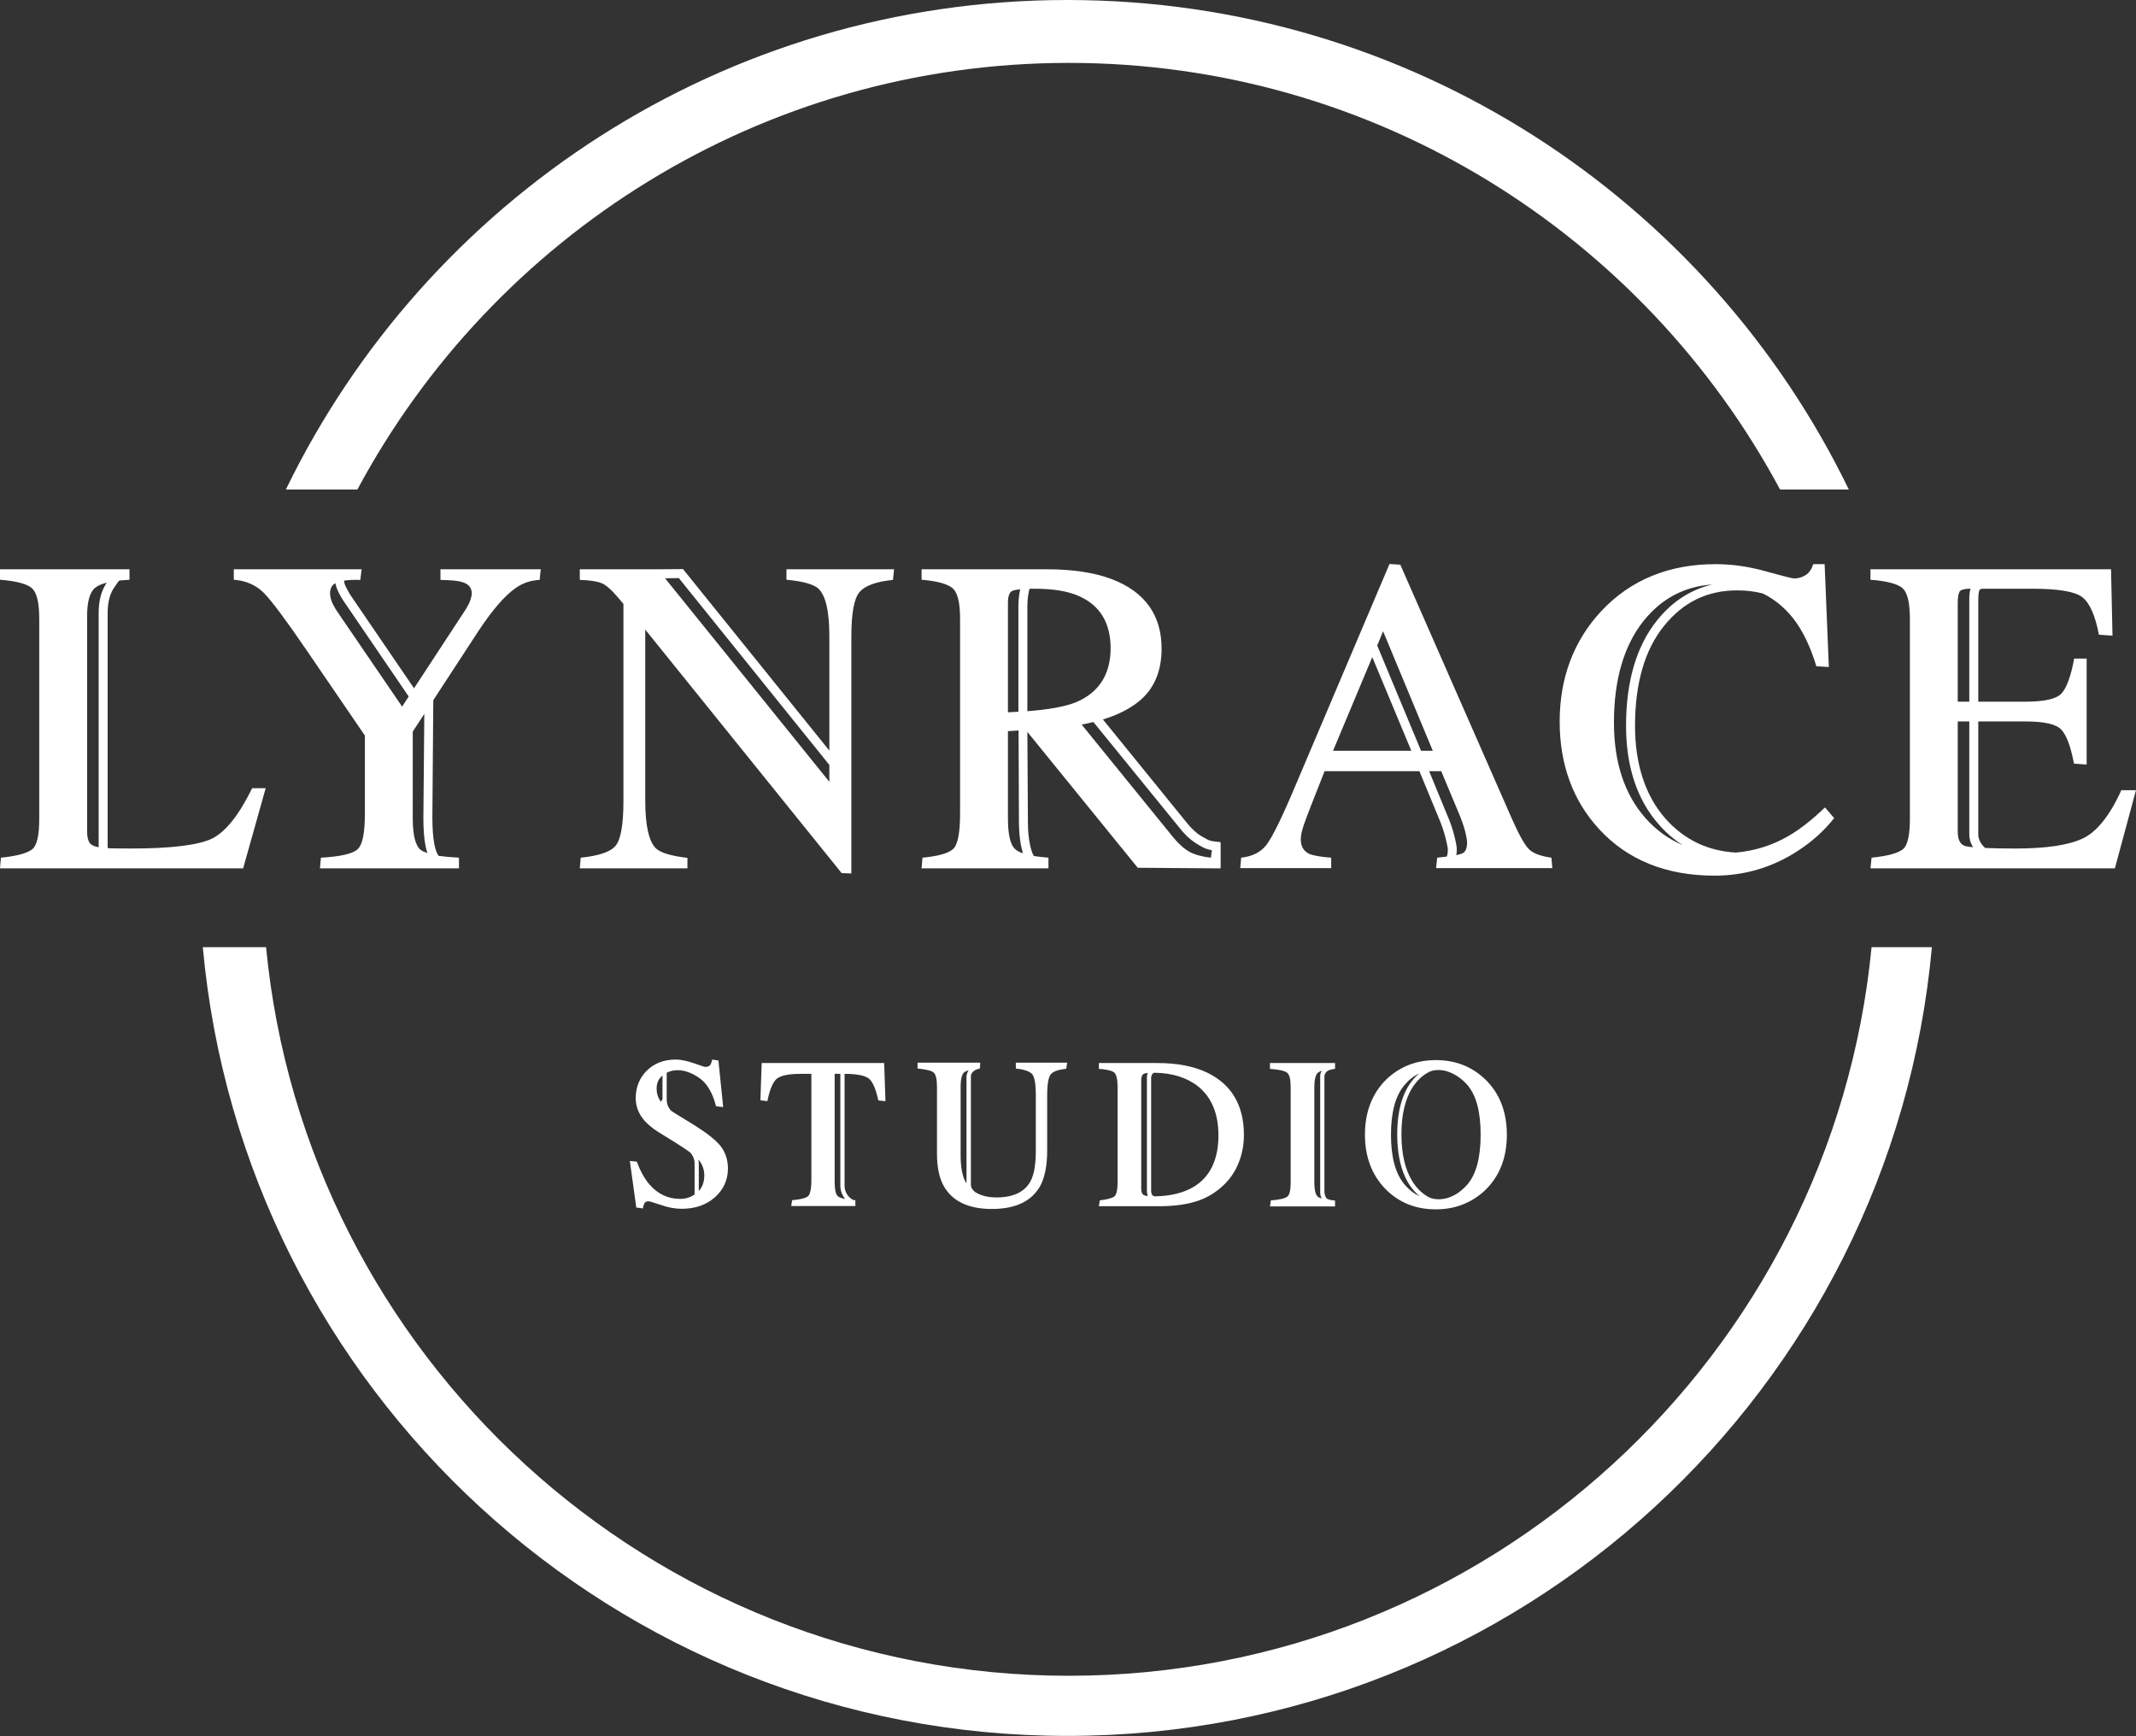 <?xml version="1.0" encoding="UTF-8"?> <svg xmlns="http://www.w3.org/2000/svg" xmlns:xlink="http://www.w3.org/1999/xlink" width="116.491" height="94.688" viewBox="0 0 116.491 94.689" fill="none"><rect x="0" y="0" width="116.491" height="94.689" fill="#333333" stroke="none"/><desc> Created with Pixso. </desc><defs></defs><g style="mix-blend-mode:normal"><path id="Path 4544" d="M19.49 26.7C26.91 12.86 41.52 3.43 58.29 3.43C75.06 3.43 89.66 12.86 97.08 26.7L100.83 26.7C93.16 10.89 76.96 0 58.21 0C39.46 0 23.26 10.89 15.59 26.7L19.49 26.7Z" fill="#FFFFFF" fill-opacity="1" fill-rule="nonzero"></path></g><g style="mix-blend-mode:normal"><path id="Path 4545" d="M102.07 51.66C99.92 73.93 81.11 91.4 58.29 91.4C35.47 91.4 16.65 73.93 14.51 51.66L11.06 51.66C13.25 75.78 33.52 94.68 58.21 94.68C82.9 94.68 103.17 75.78 105.36 51.66L102.07 51.66Z" fill="#FFFFFF" fill-opacity="1" fill-rule="nonzero"></path></g><g style="mix-blend-mode:normal"><path id="Path 4546" d="M7.06 31.05L0 31.05L0 31.62C0.88 31.69 1.52 31.85 1.77 32.11C2.02 32.36 2.14 32.92 2.14 33.76L2.14 44.64C2.14 45.54 2.02 46.1 1.77 46.31C1.51 46.53 0.93 46.69 0.05 46.78L0 47.36L13.26 47.36L14.49 42.99L13.75 42.99C13.04 44.45 12.29 45.39 11.54 45.75C10.79 46.1 9.31 46.28 7.15 46.28C6.59 46.28 6.21 46.27 6.01 46.27C5.96 46.26 5.92 46.26 5.87 46.25L5.87 33.44C5.87 32.8 6.01 32.32 6.28 31.97C6.34 31.89 6.38 31.83 6.41 31.78C6.45 31.72 6.48 31.69 6.52 31.66C6.66 31.65 6.8 31.64 6.96 31.63L7.06 31.62L7.06 31.05ZM4.88 45.96C4.79 45.81 4.75 45.61 4.75 45.35L4.75 33.6C4.75 32.81 4.9 32.29 5.19 32.06C5.33 31.94 5.54 31.85 5.82 31.78C5.53 32.21 5.38 32.75 5.38 33.44L5.38 46.21C5.13 46.17 4.96 46.08 4.88 45.96Z" fill="#FFFFFF" fill-opacity="1" fill-rule="nonzero"></path></g><g style="mix-blend-mode:normal"><path id="Path 4547" d="M24.02 31.05L24.02 31.63C24.55 31.64 24.99 31.67 25.21 31.75C25.56 31.85 25.73 32.06 25.73 32.38C25.73 32.44 25.71 32.55 25.66 32.7C25.62 32.84 25.53 33.03 25.39 33.25L22.58 37.54L19.1 32.44C18.95 32.19 18.85 32 18.8 31.86C18.78 31.79 18.77 31.73 18.76 31.67C19 31.63 19.3 31.62 19.65 31.63L19.72 31.05L12.75 31.05L12.75 31.62C13.37 31.66 13.96 31.9 14.39 32.34C14.83 32.79 15.61 33.84 16.71 35.45L19.9 40.12L19.9 44.35C19.9 45.39 19.78 46.05 19.52 46.3C19.27 46.56 18.59 46.72 17.5 46.78L17.45 47.36L25.03 47.36L25.03 46.78C24.62 46.76 24.22 46.72 23.92 46.68C23.77 46.48 23.58 45.96 23.58 44.59L23.63 38.19L26.11 34.39C26.86 33.26 27.54 32.47 28.14 32.06C28.51 31.8 28.95 31.65 29.43 31.63L29.49 31.05L24.02 31.05ZM18.38 33.34C18.22 33.09 18.11 32.89 18.07 32.74C18.02 32.59 18 32.46 18 32.37C18 32.09 18.1 31.91 18.29 31.81C18.3 31.87 18.32 31.93 18.34 32C18.39 32.18 18.51 32.41 18.69 32.71L22.29 37.99L21.93 38.54L18.38 33.34ZM23.31 46.53C23.16 46.48 23.03 46.42 22.95 46.36C22.66 46.14 22.51 45.56 22.51 44.63L22.51 39.9L23.14 38.94L23.09 44.59C23.09 45.46 23.16 46.09 23.31 46.53Z" fill="#FFFFFF" fill-opacity="1" fill-rule="nonzero"></path></g><g style="mix-blend-mode:normal"><path id="Path 4548" d="M42.89 31.05L42.89 31.62C43.77 31.7 44.4 31.87 44.65 32.12C45.04 32.51 45.23 33.37 45.23 34.69L45.23 40.94L37.25 31.04L35.87 31.05L31.62 31.05L31.62 31.63C32.11 31.64 32.54 31.7 32.79 31.8C33.03 31.89 33.33 32.15 33.68 32.56L34 32.94L34 43.69C34 44.96 33.86 45.77 33.58 46.12C33.31 46.46 32.66 46.68 31.67 46.78L31.62 47.36L37.49 47.36L37.49 46.79C36.62 46.69 36 46.51 35.76 46.26C35.38 45.87 35.19 45 35.19 43.69L35.19 34.34L45.9 47.62L46.43 47.64L46.43 34.71C46.43 33.45 46.58 32.63 46.88 32.29C47.18 31.94 47.79 31.72 48.7 31.63L48.76 31.05L42.89 31.05ZM36.27 31.54L37.02 31.53L45.23 41.72L45.23 42.64L36.27 31.54Z" fill="#FFFFFF" fill-opacity="1" fill-rule="nonzero"></path></g><g style="mix-blend-mode:normal"><path id="Path 4549" d="M66.35 45.91C65.98 45.87 65.91 45.83 65.69 45.7L65.58 45.64C65.3 45.49 65.01 45.23 64.72 44.87L60.15 39.24C60.94 39 61.61 38.67 62.14 38.23C62.94 37.57 63.35 36.61 63.35 35.38C63.35 33.55 62.44 32.28 60.64 31.59C59.69 31.23 58.5 31.05 57.09 31.05L50.26 31.05L50.26 31.62C51.12 31.69 51.74 31.86 51.99 32.12C52.24 32.37 52.36 32.92 52.36 33.76L52.36 44.36C52.36 45.35 52.25 45.99 52.03 46.25C51.81 46.52 51.23 46.69 50.31 46.78L50.26 47.36L57.18 47.36L57.18 46.78C56.91 46.76 56.61 46.72 56.39 46.69C56.24 46.5 56.06 45.76 56.06 44.92L56.03 39.92L62.05 47.33L66.09 47.36L66.57 47.36L66.57 45.93L66.35 45.91ZM54.97 32.89C54.97 32.55 55.04 32.33 55.17 32.25C55.23 32.21 55.36 32.17 55.64 32.14C55.55 32.51 55.54 32.96 55.54 33.03L55.54 38.82C55.36 38.83 55.17 38.84 54.97 38.85L54.97 32.89ZM55.36 46.31C55.1 46.08 54.97 45.52 54.97 44.64L54.97 39.88L55.55 39.84L55.57 44.92C55.57 44.93 55.57 45.87 55.79 46.54C55.6 46.48 55.46 46.4 55.36 46.31ZM56.03 38.79L56.03 33.03C56.03 32.69 56.09 32.29 56.15 32.11C56.23 32.11 56.32 32.11 56.41 32.11C57.43 32.11 58.25 32.24 58.86 32.52C59.99 33.02 60.57 33.98 60.57 35.36C60.57 36.79 59.92 37.79 58.66 38.31C58.08 38.54 57.2 38.7 56.03 38.79ZM66.04 46.78C65.57 46.73 65.17 46.62 64.87 46.46C64.57 46.29 64.26 46.01 63.96 45.64L58.99 39.52C59.21 39.48 59.42 39.43 59.63 39.38L64.35 45.18C64.67 45.58 65.01 45.88 65.35 46.07L65.45 46.13C65.66 46.25 65.79 46.32 66.09 46.37L66.04 46.78Z" fill="#FFFFFF" fill-opacity="1" fill-rule="nonzero"></path></g><g style="mix-blend-mode:normal"><path id="Path 4550" d="M84.61 46.78C84.05 46.7 83.65 46.56 83.42 46.35C83.18 46.14 82.86 45.57 82.46 44.67L76.37 30.8L75.78 30.76L70.67 42.8C69.92 44.59 69.37 45.7 69.06 46.09C68.76 46.48 68.3 46.71 67.69 46.78L67.64 47.35L72.6 47.35L72.6 46.78C72.04 46.74 71.6 46.66 71.4 46.57C71.09 46.42 70.94 46.16 70.94 45.77C70.94 45.57 71 45.3 71.12 44.95C71.24 44.6 71.63 43.6 72.24 42.06L77.41 42.06L78.47 44.63C78.63 45 78.75 45.36 78.83 45.68C78.94 46.11 78.96 46.28 78.96 46.34C78.96 46.51 78.94 46.63 78.9 46.72C78.74 46.74 78.57 46.76 78.38 46.78L78.32 47.35L84.66 47.35L84.61 46.78ZM78.14 40.95L77.5 40.95L75.11 35.21L75.43 34.43L78.14 40.95ZM72.7 40.95L74.84 35.84L76.97 40.95L72.7 40.95ZM79.74 46.55C79.67 46.58 79.56 46.61 79.42 46.64C79.44 46.55 79.45 46.45 79.45 46.34C79.45 46.18 79.4 45.93 79.31 45.56C79.22 45.21 79.09 44.83 78.92 44.44L77.94 42.06L78.6 42.06L79.57 44.38C79.71 44.71 79.82 45.03 79.9 45.32C79.99 45.69 80.01 45.86 80.01 45.94C80.01 46.27 79.93 46.47 79.74 46.55Z" fill="#FFFFFF" fill-opacity="1" fill-rule="nonzero"></path></g><g style="mix-blend-mode:normal"><path id="Path 4551" d="M99.53 44.04C98.81 44.73 98.09 45.29 97.48 45.63C96.62 46.12 95.68 46.41 94.68 46.5C93.14 46.42 91.85 45.8 90.82 44.64C89.73 43.39 89.17 41.69 89.17 39.58C89.17 37.27 89.7 35.44 90.75 34.14C91.8 32.84 93.11 32.2 94.75 32.2C95.25 32.2 95.71 32.26 96.14 32.37C96.77 32.68 97.32 33.13 97.79 33.72C98.31 34.38 98.73 35.26 99.06 36.34L99.74 36.38L99.51 30.77L98.89 30.77C98.81 31.02 98.67 31.25 98.47 31.37C98.28 31.49 98.07 31.55 97.85 31.55C97.78 31.55 97.45 31.48 96.3 31.16C95.37 30.9 94.45 30.77 93.56 30.77C91.02 30.77 88.92 31.63 87.33 33.33C85.82 34.95 85.06 36.98 85.06 39.36C85.06 41.69 85.78 43.67 87.21 45.22C88.76 46.91 90.88 47.76 93.51 47.76C95.12 47.76 96.63 47.32 98 46.44C98.81 45.92 99.49 45.31 100.03 44.62L99.53 44.04ZM89.72 44.6C88.59 43.31 88.02 41.57 88.02 39.41C88.02 37.06 88.57 35.2 89.64 33.86C90.62 32.64 91.88 31.98 93.38 31.88C92.2 32.16 91.19 32.81 90.37 33.84C89.25 35.23 88.68 37.16 88.68 39.58C88.68 41.81 89.28 43.62 90.46 44.96C90.86 45.42 91.29 45.79 91.77 46.09C91 45.77 90.31 45.27 89.72 44.6Z" fill="#FFFFFF" fill-opacity="1" fill-rule="nonzero"></path></g><g style="mix-blend-mode:normal"><path id="Path 4552" d="M115.69 43.1C115.07 44.48 114.34 45.39 113.57 45.74C112.8 46.1 111.57 46.28 109.93 46.28C109.25 46.28 108.7 46.27 108.27 46.25C108.08 46.1 107.89 45.81 107.89 45.53L107.89 39.35L110.48 39.35C111.5 39.35 112.15 39.5 112.42 39.8C112.7 40.09 112.93 40.71 113.11 41.65L113.8 41.7L113.8 35.92L113.12 35.92C112.95 36.85 112.71 37.52 112.43 37.82C112.16 38.12 111.5 38.27 110.48 38.27L107.89 38.27L107.89 32.68C107.89 32.3 107.95 32.18 107.97 32.16C107.97 32.16 108 32.13 108.12 32.11L110.83 32.11C112.24 32.11 113.16 32.26 113.56 32.57C113.96 32.87 114.27 33.57 114.47 34.62L115.21 34.67L115.13 31.05L102.01 31.05L102.01 31.62C102.9 31.69 103.54 31.85 103.79 32.11C104.04 32.36 104.16 32.92 104.16 33.76L104.16 44.64C104.16 45.54 104.04 46.1 103.79 46.31C103.53 46.53 102.95 46.69 102.07 46.78L102.01 47.36L115.34 47.36L116.49 43.1L115.69 43.1ZM106.77 32.87C106.77 32.57 106.81 32.36 106.88 32.25C106.93 32.19 107.08 32.11 107.47 32.11C107.42 32.26 107.4 32.44 107.4 32.68L107.4 38.27L106.77 38.27L106.77 32.87ZM106.77 45.35L106.77 39.35L107.4 39.35L107.4 45.53C107.4 45.77 107.48 46 107.6 46.21C107.42 46.19 107.27 46.17 107.19 46.15C106.91 46.07 106.77 45.81 106.77 45.35Z" fill="#FFFFFF" fill-opacity="1" fill-rule="nonzero"></path></g><g style="mix-blend-mode:normal"><path id="Path 4553" d="M48.22 57.98L41.54 57.98L41.47 60.01L41.85 60.06C41.97 59.45 42.15 59.01 42.37 58.83C42.59 58.66 43.02 58.57 43.65 58.57L44.25 58.57L44.25 64.33C44.25 64.93 44.16 65.15 44.08 65.23C44 65.31 43.79 65.41 43.2 65.46L43.15 65.78L46.65 65.78L46.65 65.46L46.53 65.45C46.05 65.19 46.06 64.71 46.06 64.68L46.06 58.57C46.72 58.57 47.2 58.66 47.4 58.84C47.6 59.01 47.77 59.41 47.9 60.02L48.29 60.06L48.22 57.98ZM46.09 65.39C45.91 65.36 45.78 65.31 45.71 65.26C45.58 65.16 45.52 64.89 45.52 64.47L45.52 58.57L45.83 58.57L45.83 64.68C45.83 64.7 45.82 65.07 46.09 65.39Z" fill="#FFFFFF" fill-opacity="1" fill-rule="nonzero"></path></g><g style="mix-blend-mode:normal"><path id="Path 4554" d="M65.83 58.5C65.09 58.15 64.18 57.98 63.12 57.98L59.93 57.98L59.93 58.3C60.45 58.33 60.7 58.43 60.78 58.51C60.89 58.62 60.95 58.88 60.95 59.29L60.95 64.47C60.95 65 60.86 65.18 60.78 65.25C60.66 65.35 60.39 65.42 59.98 65.47L59.93 65.79L63.22 65.79C64.09 65.79 64.83 65.68 65.43 65.46C65.76 65.34 66.09 65.16 66.39 64.93C66.87 64.57 67.24 64.12 67.48 63.59C67.72 63.06 67.84 62.5 67.84 61.91C67.84 60.28 67.16 59.14 65.83 58.5ZM62.24 64.84L62.24 58.91C62.24 58.74 62.28 58.63 62.36 58.58C62.39 58.56 62.47 58.53 62.6 58.52C62.56 58.61 62.55 58.69 62.55 58.75L62.55 64.98C62.55 64.99 62.55 65.1 62.6 65.24C62.49 65.22 62.4 65.2 62.36 65.17C62.28 65.12 62.24 65.01 62.24 64.84ZM65.12 64.72C64.56 65.06 63.84 65.24 62.98 65.25C62.8 65.24 62.79 65.03 62.78 64.99L62.78 58.75C62.8 58.67 62.84 58.52 62.96 58.51C63.94 58.52 64.75 58.78 65.36 59.27C66.08 59.86 66.45 60.75 66.45 61.92C66.45 63.24 66 64.18 65.12 64.72Z" fill="#FFFFFF" fill-opacity="1" fill-rule="nonzero"></path></g><g style="mix-blend-mode:normal"><path id="Path 4555" d="M69.26 58.3C69.72 58.33 70.07 58.4 70.2 58.51C70.33 58.62 70.39 58.89 70.39 59.3L70.39 64.48C70.39 64.91 70.33 65.18 70.2 65.27C70.07 65.37 69.77 65.44 69.31 65.47L69.26 65.8L72.81 65.8L72.81 65.48C72.77 65.47 72.68 65.47 72.64 65.46C72.39 65.43 72.34 65.35 72.34 65.35C72.23 65.2 72.23 65.02 72.23 64.99L72.23 58.71C72.23 58.69 72.23 58.57 72.35 58.45C72.49 58.32 72.81 58.3 72.81 58.3L72.81 57.98L69.26 57.98L69.26 58.3ZM71.68 59.3C71.68 58.89 71.75 58.62 71.87 58.51C71.92 58.47 72 58.43 72.09 58.4C72.01 58.52 71.99 58.64 72 58.72L72 64.98C71.99 65.08 72.01 65.23 72.08 65.37C71.99 65.34 71.92 65.31 71.87 65.27C71.79 65.21 71.68 65.01 71.68 64.48L71.68 59.3Z" fill="#FFFFFF" fill-opacity="1" fill-rule="nonzero"></path></g><g style="mix-blend-mode:normal"><path id="Path 4556" d="M81 58.87C80.27 58.17 79.37 57.82 78.31 57.82C77.25 57.82 76.35 58.17 75.62 58.86C74.84 59.62 74.44 60.64 74.44 61.89C74.44 63.08 74.81 64.08 75.55 64.84C76.28 65.59 77.2 65.96 78.31 65.96C79.34 65.96 80.23 65.62 80.96 64.95C81.77 64.19 82.18 63.16 82.18 61.89C82.18 60.64 81.78 59.62 81 58.87ZM76.58 64.58C76.1 64 75.86 63.1 75.86 61.89C75.86 60.68 76.1 59.78 76.58 59.2C76.82 58.91 77.09 58.69 77.4 58.55C76.83 59.02 76.2 59.96 76.2 61.87C76.2 63.83 76.86 64.79 77.43 65.25C77.12 65.11 76.83 64.88 76.58 64.58ZM80.03 64.6C79.74 64.93 79.42 65.17 79.06 65.3C79.04 65.31 78.96 65.33 78.95 65.34C78.31 65.52 77.93 65.3 77.93 65.3C77.39 65.02 76.43 64.19 76.43 61.87C76.43 59.57 77.37 58.76 77.93 58.47C77.93 58.47 78.27 58.27 78.85 58.41C78.9 58.43 78.95 58.44 79 58.46C79.37 58.59 79.73 58.84 80.02 59.17C80.51 59.73 80.75 60.64 80.75 61.89C80.75 63.13 80.51 64.04 80.03 64.6Z" fill="#FFFFFF" fill-opacity="1" fill-rule="nonzero"></path></g><g style="mix-blend-mode:normal"><path id="Path 4557" d="M55.4 58.28C55.81 58.32 56.13 58.42 56.28 58.57C56.42 58.72 56.49 59.11 56.49 59.73L56.49 62.76C56.49 63.49 56.4 64.04 56.22 64.39C55.91 65 55.28 65.31 54.35 65.31C53.87 65.31 53.48 65.21 53.17 65.01C52.94 64.82 52.95 64.64 52.95 64.63L52.95 58.74C52.94 58.7 52.93 58.38 53.44 58.28L53.46 57.96L50.04 57.96L50.04 58.28C50.47 58.32 50.8 58.39 50.92 58.5C51.04 58.61 51.1 58.87 51.1 59.28L51.1 62.92C51.1 63.65 51.22 64.24 51.47 64.69C51.94 65.52 52.82 65.94 54.09 65.94C55.38 65.94 56.27 65.52 56.74 64.67C56.98 64.21 57.11 63.57 57.11 62.76L57.11 59.73C57.11 59.13 57.18 58.75 57.31 58.59C57.43 58.44 57.72 58.34 58.15 58.29L58.2 57.96L55.4 57.96L55.4 58.28ZM52.39 63.01L52.39 59.28C52.39 58.77 52.49 58.57 52.57 58.5C52.62 58.45 52.71 58.41 52.83 58.37C52.7 58.56 52.71 58.74 52.71 58.74L52.71 64.54C52.69 64.5 52.66 64.46 52.63 64.41C52.47 64.08 52.39 63.61 52.39 63.01Z" fill="#FFFFFF" fill-opacity="1" fill-rule="nonzero"></path></g><g style="mix-blend-mode:normal"><path id="Path 4558" d="M37.93 61.41L36.91 60.78C36.8 60.72 36.7 60.65 36.61 60.59C36.35 60.33 36.36 60 36.36 59.98L36.36 58.51C36.54 58.42 36.73 58.37 36.95 58.37C37.34 58.37 37.75 58.52 38.16 58.81C38.56 59.1 38.87 59.61 39.05 60.34L39.44 60.38L39.18 57.84L38.84 57.79C38.82 57.91 38.77 58.04 38.72 58.1C38.67 58.16 38.59 58.19 38.46 58.19C38.44 58.19 38.34 58.17 37.84 57.99C37.46 57.86 37.13 57.79 36.86 57.79C36.2 57.79 35.67 58 35.27 58.4C34.87 58.8 34.67 59.3 34.67 59.9C34.67 60.36 34.84 60.78 35.18 61.16C35.36 61.35 35.6 61.55 35.9 61.74L36.9 62.36C37.2 62.55 37.44 62.71 37.63 62.85C37.89 63.11 37.88 63.43 37.88 63.45L37.88 65.15C37.65 65.31 37.38 65.39 37.09 65.39C36.43 65.39 35.86 65.12 35.41 64.59C35.15 64.29 34.92 63.87 34.73 63.36L34.35 63.32L34.7 65.86L35.06 65.91C35.07 65.82 35.11 65.7 35.15 65.62C35.19 65.55 35.27 65.52 35.38 65.52C35.41 65.52 35.53 65.55 36.04 65.72C36.43 65.86 36.82 65.93 37.18 65.93C37.91 65.93 38.52 65.72 38.99 65.3C39.46 64.88 39.7 64.35 39.7 63.73C39.7 63.26 39.56 62.85 39.3 62.51C39.03 62.18 38.57 61.81 37.93 61.41ZM36.07 60.12C35.9 59.92 35.81 59.67 35.81 59.38C35.81 59.07 35.91 58.84 36.13 58.66L36.13 59.98C36.13 59.99 36.04 59.99 36.07 60.12ZM38.11 64.96L38.11 63.46C38.11 63.45 38.11 63.36 38.09 63.24C38.3 63.49 38.41 63.78 38.41 64.11C38.41 64.46 38.31 64.74 38.11 64.96Z" fill="#FFFFFF" fill-opacity="1" fill-rule="nonzero"></path></g></svg> 